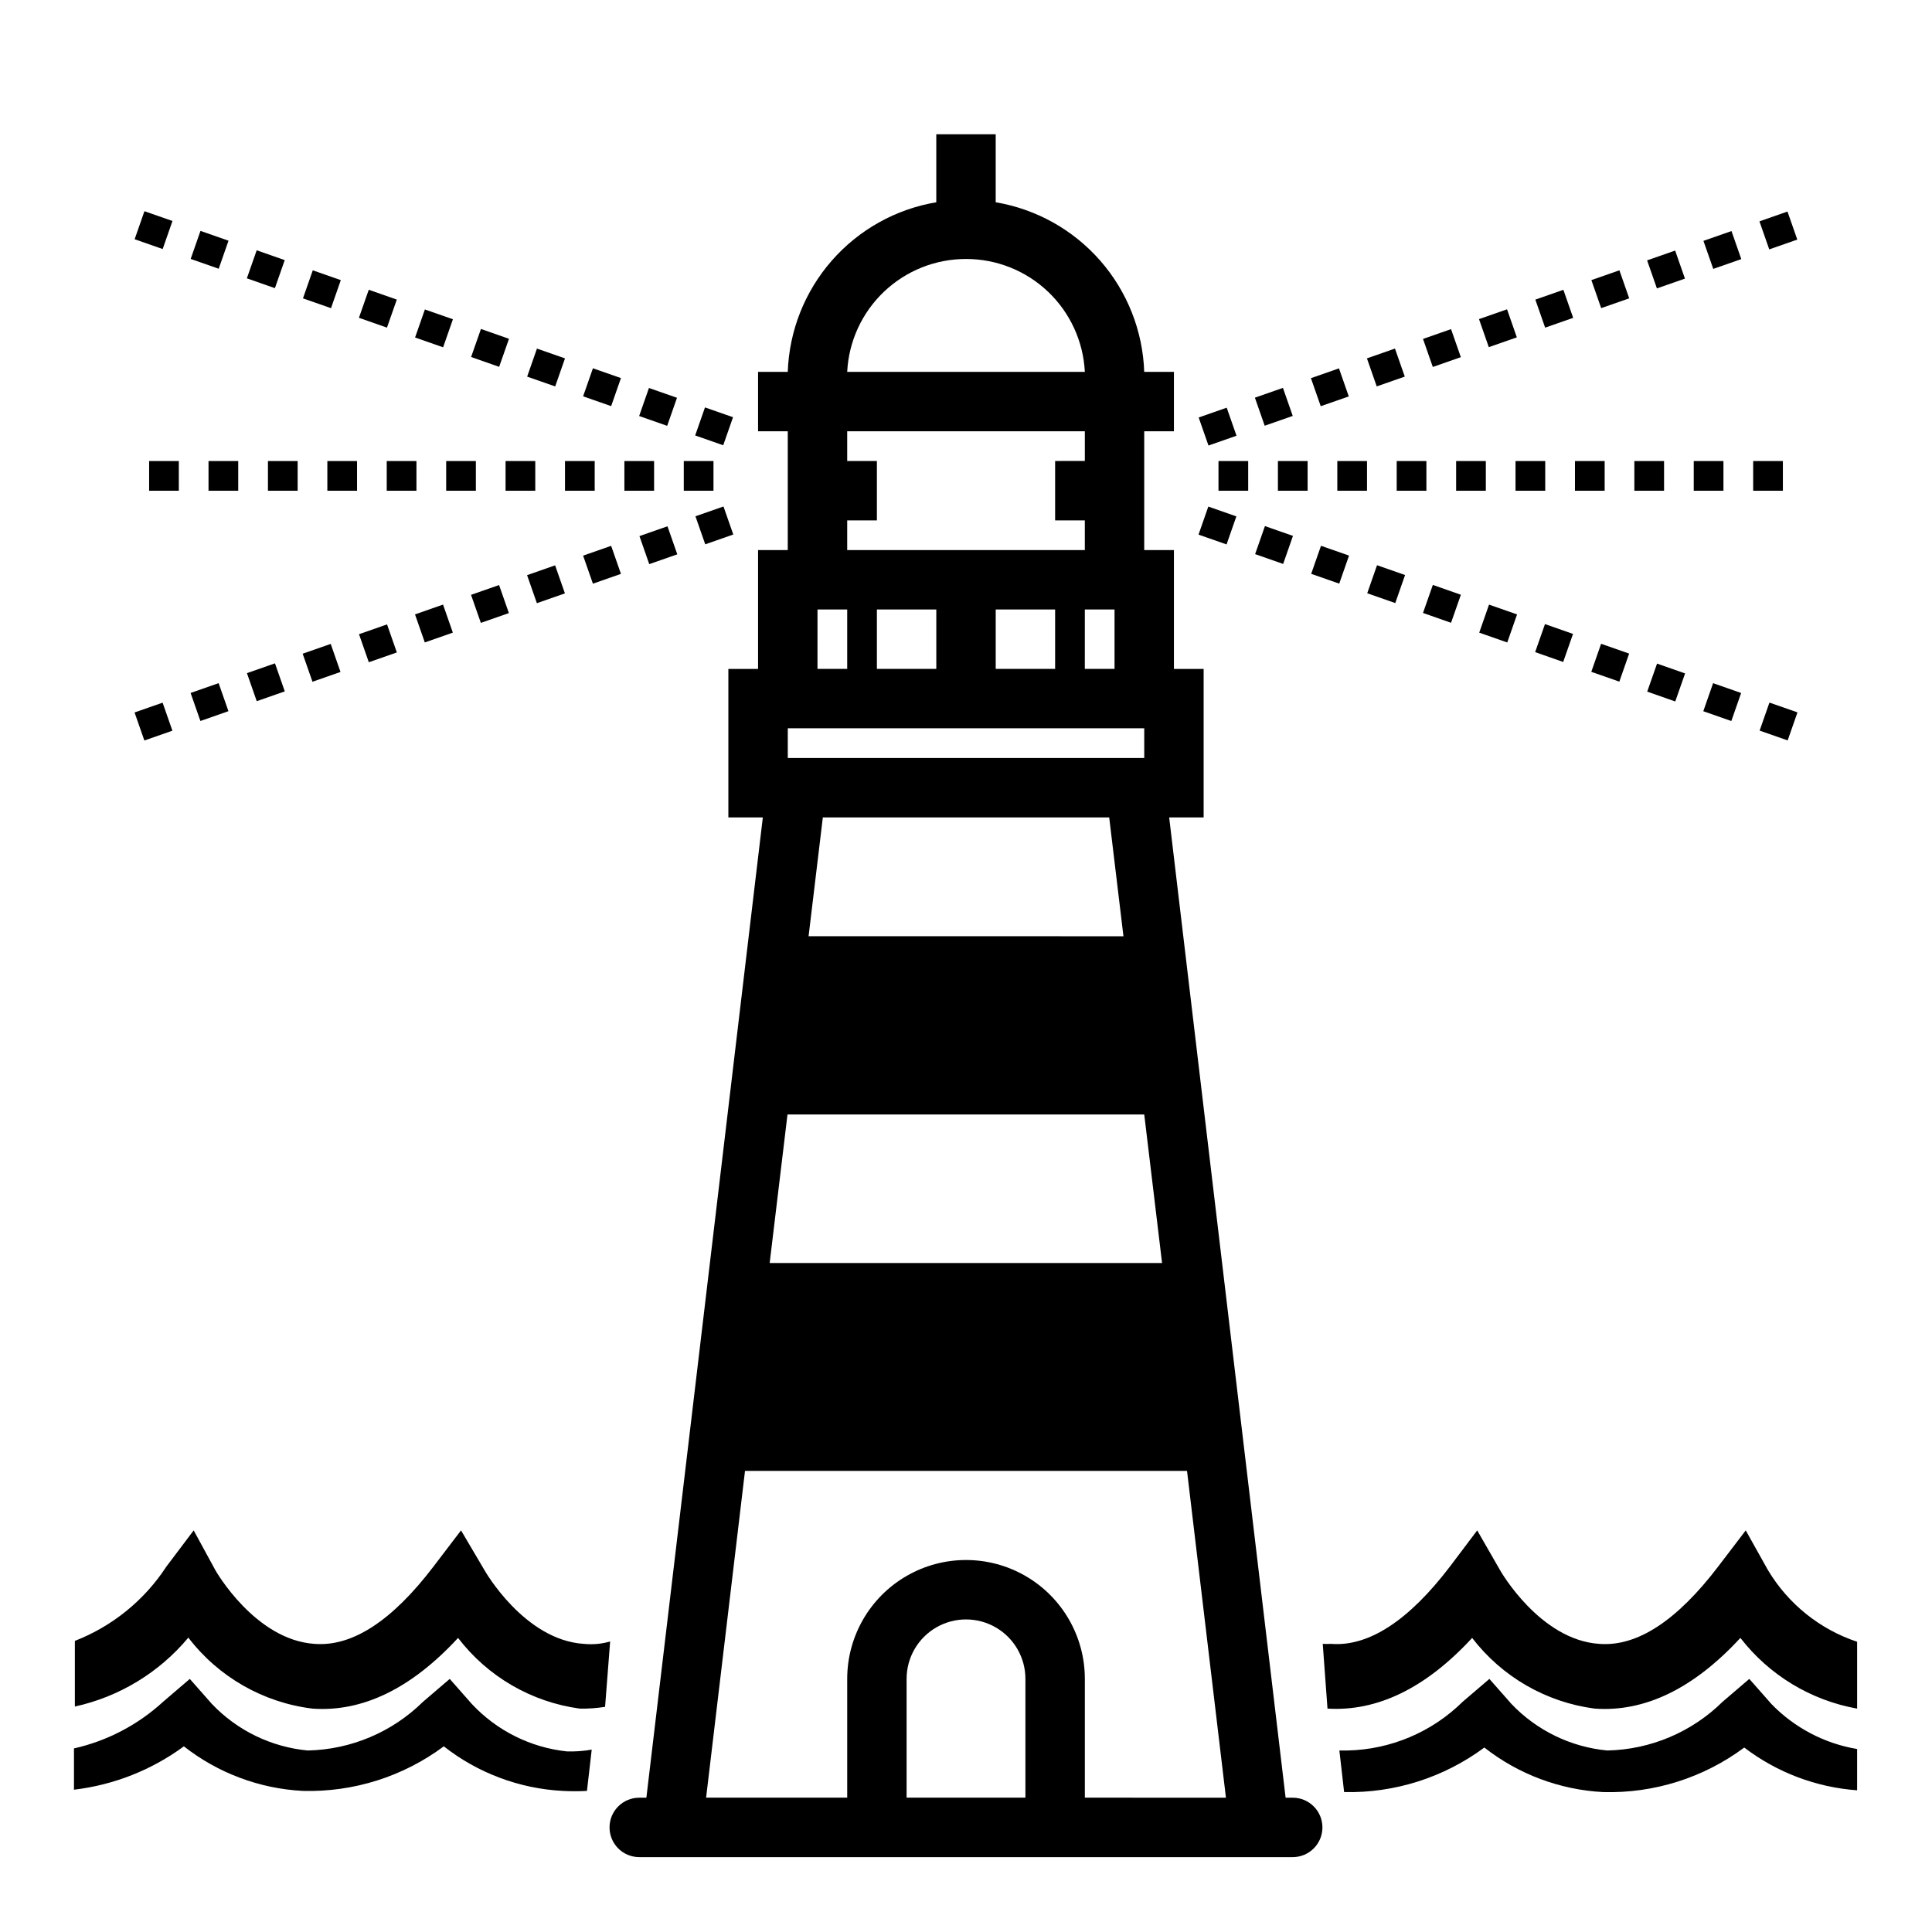 <?xml version="1.0" encoding="UTF-8"?>
<!-- Uploaded to: ICON Repo, www.iconrepo.com, Generator: ICON Repo Mixer Tools -->
<svg fill="#000000" width="800px" height="800px" version="1.1" viewBox="144 144 512 512" xmlns="http://www.w3.org/2000/svg">
 <g>
  <path d="m506.25 238.97 7.43-2.598 2.598 7.43-7.43 2.598z"/>
  <path d="m491.41 244.22 7.43-2.598 2.598 7.43-7.43 2.598z"/>
  <path d="m521.11 233.82 7.43-2.598 2.598 7.43-7.43 2.598z"/>
  <path d="m536.01 311.66 2.598-7.43 7.43 2.598-2.598 7.43z"/>
  <path d="m545.63 266.18h7.871v7.871h-7.871z"/>
  <path d="m529.89 266.18h7.871v7.871h-7.871z"/>
  <path d="m535.95 228.57 7.43-2.598 2.598 7.43-7.43 2.598z"/>
  <path d="m550.83 316.82 2.606-7.43 7.43 2.606-2.606 7.43z"/>
  <path d="m521.11 306.44 2.606-7.43 7.43 2.606-2.606 7.43z"/>
  <path d="m491.48 296.07 2.598-7.43 7.43 2.598-2.598 7.43z"/>
  <path d="m461.62 285.68 2.598-7.43 7.43 2.598-2.598 7.43z"/>
  <path d="m328.23 259.4 2.598-7.43 7.43 2.598-2.598 7.43z"/>
  <path d="m466.91 266.18h7.871v7.871h-7.871z"/>
  <path d="m482.66 266.18h7.871v7.871h-7.871z"/>
  <path d="m461.66 254.64 7.43-2.598 2.598 7.43-7.43 2.598z"/>
  <path d="m476.62 290.85 2.598-7.43 7.43 2.598-2.598 7.43z"/>
  <path d="m476.56 249.39 7.43-2.598 2.598 7.43-7.43 2.598z"/>
  <path d="m592.86 266.18h7.871v7.871h-7.871z"/>
  <path d="m595.43 207.83 7.43-2.598 2.598 7.43-7.43 2.598z"/>
  <path d="m610.27 202.66 7.43-2.598 2.598 7.43-7.43 2.598z"/>
  <path d="m595.39 332.48 2.598-7.43 7.43 2.598-2.598 7.43z"/>
  <path d="m580.5 213 7.43-2.598 2.598 7.43-7.43 2.598z"/>
  <path d="m514.14 266.18h7.871v7.871h-7.871z"/>
  <path d="m328.3 280.82 7.43-2.598 2.598 7.43-7.43 2.598z"/>
  <path d="m608.61 266.18h7.871v7.871h-7.871z"/>
  <path d="m610.32 337.62 2.598-7.43 7.43 2.598-2.598 7.43z"/>
  <path d="m506.33 301.22 2.598-7.43 7.43 2.598-2.598 7.43z"/>
  <path d="m550.88 223.4 7.43-2.598 2.598 7.43-7.43 2.598z"/>
  <path d="m565.71 322.04 2.598-7.43 7.43 2.598-2.598 7.43z"/>
  <path d="m498.4 266.18h7.871v7.871h-7.871z"/>
  <path d="m577.12 266.18h7.871v7.871h-7.871z"/>
  <path d="m580.53 327.29 2.606-7.43 7.43 2.606-2.606 7.43z"/>
  <path d="m561.38 266.18h7.871v7.871h-7.871z"/>
  <path d="m565.73 218.23 7.43-2.598 2.598 7.43-7.43 2.598z"/>
  <path d="m179.68 207.4 2.598-7.43 7.43 2.598-2.598 7.43z"/>
  <path d="m215.01 266.18h7.871v7.871h-7.871z"/>
  <path d="m239.14 312.07 7.43-2.598 2.598 7.43-7.43 2.598z"/>
  <path d="m194.53 212.62 2.598-7.43 7.43 2.598-2.598 7.43z"/>
  <path d="m209.42 217.76 2.606-7.43 7.43 2.606-2.606 7.43z"/>
  <path d="m199.26 266.18h7.871v7.871h-7.871z"/>
  <path d="m224.29 223.07 2.598-7.43 7.43 2.598-2.598 7.43z"/>
  <path d="m224.21 317.24 7.43-2.598 2.598 7.43-7.43 2.598z"/>
  <path d="m230.75 266.18h7.871v7.871h-7.871z"/>
  <path d="m209.44 322.39 7.43-2.598 2.598 7.43-7.43 2.598z"/>
  <path d="m613.41 595.54-5.828-6.613-7.086 6.062h0.004c-8.16 8.047-19.09 12.664-30.543 12.91-9.691-0.914-18.723-5.305-25.43-12.359l-5.824-6.613-7.086 6.062c-8.156 8.047-19.086 12.664-30.543 12.91h-2.125l1.258 11.02h0.004c13.352 0.305 26.426-3.848 37.156-11.805 9.027 7.082 20.023 11.207 31.484 11.805 13.438 0.379 26.609-3.781 37.395-11.805 8.656 6.606 19.051 10.547 29.914 11.332v-10.941c-8.668-1.453-16.641-5.644-22.75-11.965z"/>
  <path d="m486.59 620.41h-1.891l-30.855-259.78h9.133v-39.359h-7.875v-31.488h-7.871v-31.488h7.871v-15.742h-7.871c-0.375-10.883-4.496-21.297-11.668-29.488-7.176-8.191-16.957-13.652-27.691-15.461v-18.027h-15.746v18.027c-10.734 1.809-20.516 7.269-27.688 15.461-7.172 8.191-11.297 18.605-11.672 29.488h-7.871v15.742h7.871v31.488h-7.871v31.488h-7.871v39.359h9.133l-30.859 259.78h-1.891c-4.348 0-7.871 3.527-7.871 7.875 0 4.348 3.523 7.871 7.871 7.871h173.18c4.348 0 7.871-3.523 7.871-7.871 0-4.348-3.523-7.875-7.871-7.875zm-138.62-141.7 4.723-39.359h94.543l4.723 39.359zm4.801-141.7h94.465v7.871h-94.465zm23.617-31.488h15.742v15.742h-15.742zm47.23 15.742h-15.742v-15.742h15.742zm7.871 0 0.004-15.742h7.871v15.742zm-31.484-108.63c8.082-0.012 15.863 3.09 21.727 8.66 5.859 5.566 9.355 13.18 9.762 21.254h-62.977c0.402-8.074 3.898-15.688 9.762-21.254 5.859-5.57 13.641-8.672 21.727-8.66zm-31.488 69.273h7.871v-15.742h-7.871v-7.875h62.977v7.871l-7.875 0.004v15.742h7.871v7.871h-62.973zm-7.871 23.617h7.871v15.742h-7.875zm77.305 55.105 3.777 31.488-83.445-0.004 3.777-31.488zm-96.516 173.18h117.14l10.312 86.594-37.391-0.004v-31.488c0-11.25-6.004-21.645-15.746-27.27-9.742-5.625-21.746-5.625-31.488 0-9.742 5.625-15.742 16.02-15.742 27.27v31.488h-37.395zm42.824 86.59v-31.488c0-5.625 3-10.82 7.871-13.633s10.875-2.812 15.746 0 7.871 8.008 7.871 13.633v31.488z"/>
  <path d="m612.54 560.12-5.902-10.551-7.32 9.605c-10.863 14.25-21.41 21.254-31.488 20.469-15.742-1.023-26.215-19.363-26.293-19.523l-6.062-10.551-7.242 9.605c-10.863 14.25-21.492 21.254-31.488 20.469v-0.004c-0.734 0.047-1.469 0.047-2.203 0l1.258 17.164c13.227 0.789 26.055-5.434 38.336-18.734v-0.004c7.914 10.324 19.613 17.066 32.512 18.738 13.305 0.945 26.215-5.352 38.574-18.734v-0.004c7.633 9.867 18.656 16.543 30.938 18.738v-17.715c-9.891-3.293-18.27-10.023-23.617-18.969z"/>
  <path d="m298.69 579.64c-15.742-1.023-26.215-19.363-26.293-19.523l-6.219-10.547-7.32 9.605c-10.863 14.25-21.41 21.254-31.488 20.469-15.742-1.023-26.215-19.363-26.293-19.523l-5.75-10.551-7.242 9.605c-5.832 8.926-14.309 15.805-24.246 19.68v17.398c11.773-2.586 22.352-9.008 30.074-18.266 7.992 10.441 19.852 17.223 32.902 18.816 13.305 0.945 26.215-5.352 38.574-18.734v-0.004c7.859 10.27 19.461 17.004 32.277 18.738 2.238 0.039 4.477-0.117 6.688-0.473l1.34-17.32c-2.273 0.656-4.652 0.871-7.004 0.629z"/>
  <path d="m194.51 327.64 7.43-2.598 2.598 7.43-7.43 2.598z"/>
  <path d="m183.52 266.18h7.871v7.871h-7.871z"/>
  <path d="m179.66 332.81 7.43-2.598 2.598 7.43-7.43 2.598z"/>
  <path d="m269.01 595.54-5.824-6.613-7.086 6.062c-8.16 8.047-19.086 12.664-30.543 12.91-9.691-0.914-18.723-5.305-25.426-12.359l-5.828-6.613-7.086 6.062h0.004c-6.66 6.109-14.801 10.371-23.617 12.359v10.941c10.539-1.25 20.574-5.207 29.125-11.492 9.031 7.082 20.027 11.207 31.488 11.809 13.438 0.375 26.609-3.785 37.395-11.809 9.027 7.082 20.027 11.207 31.488 11.809 2.148 0.117 4.305 0.117 6.453 0l1.258-10.941h0.004c-2.184 0.387-4.398 0.547-6.613 0.473-9.641-1.035-18.582-5.508-25.191-12.598z"/>
  <path d="m246.49 266.18h7.871v7.871h-7.871z"/>
  <path d="m268.83 301.64 7.43-2.598 2.598 7.43-7.43 2.598z"/>
  <path d="m253.98 306.82 7.43-2.598 2.598 7.43-7.43 2.598z"/>
  <path d="m262.24 266.18h7.871v7.871h-7.871z"/>
  <path d="m298.53 249.03 2.598-7.43 7.43 2.598-2.598 7.43z"/>
  <path d="m325.21 266.18h7.871v7.871h-7.871z"/>
  <path d="m313.38 254.25 2.598-7.43 7.43 2.598-2.598 7.43z"/>
  <path d="m239.12 228.22 2.606-7.43 7.43 2.606-2.606 7.43z"/>
  <path d="m313.46 286.07 7.43-2.598 2.598 7.43-7.43 2.598z"/>
  <path d="m309.47 266.18h7.871v7.871h-7.871z"/>
  <path d="m283.7 243.81 2.598-7.43 7.43 2.598-2.598 7.43z"/>
  <path d="m277.98 266.18h7.871v7.871h-7.871z"/>
  <path d="m254 233.44 2.598-7.43 7.43 2.598-2.598 7.43z"/>
  <path d="m268.85 238.61 2.606-7.43 7.43 2.606-2.606 7.43z"/>
  <path d="m283.68 296.42 7.43-2.598 2.598 7.43-7.43 2.598z"/>
  <path d="m298.53 291.25 7.43-2.598 2.598 7.43-7.43 2.598z"/>
  <path d="m293.73 266.18h7.871v7.871h-7.871z"/>
 </g>
</svg>